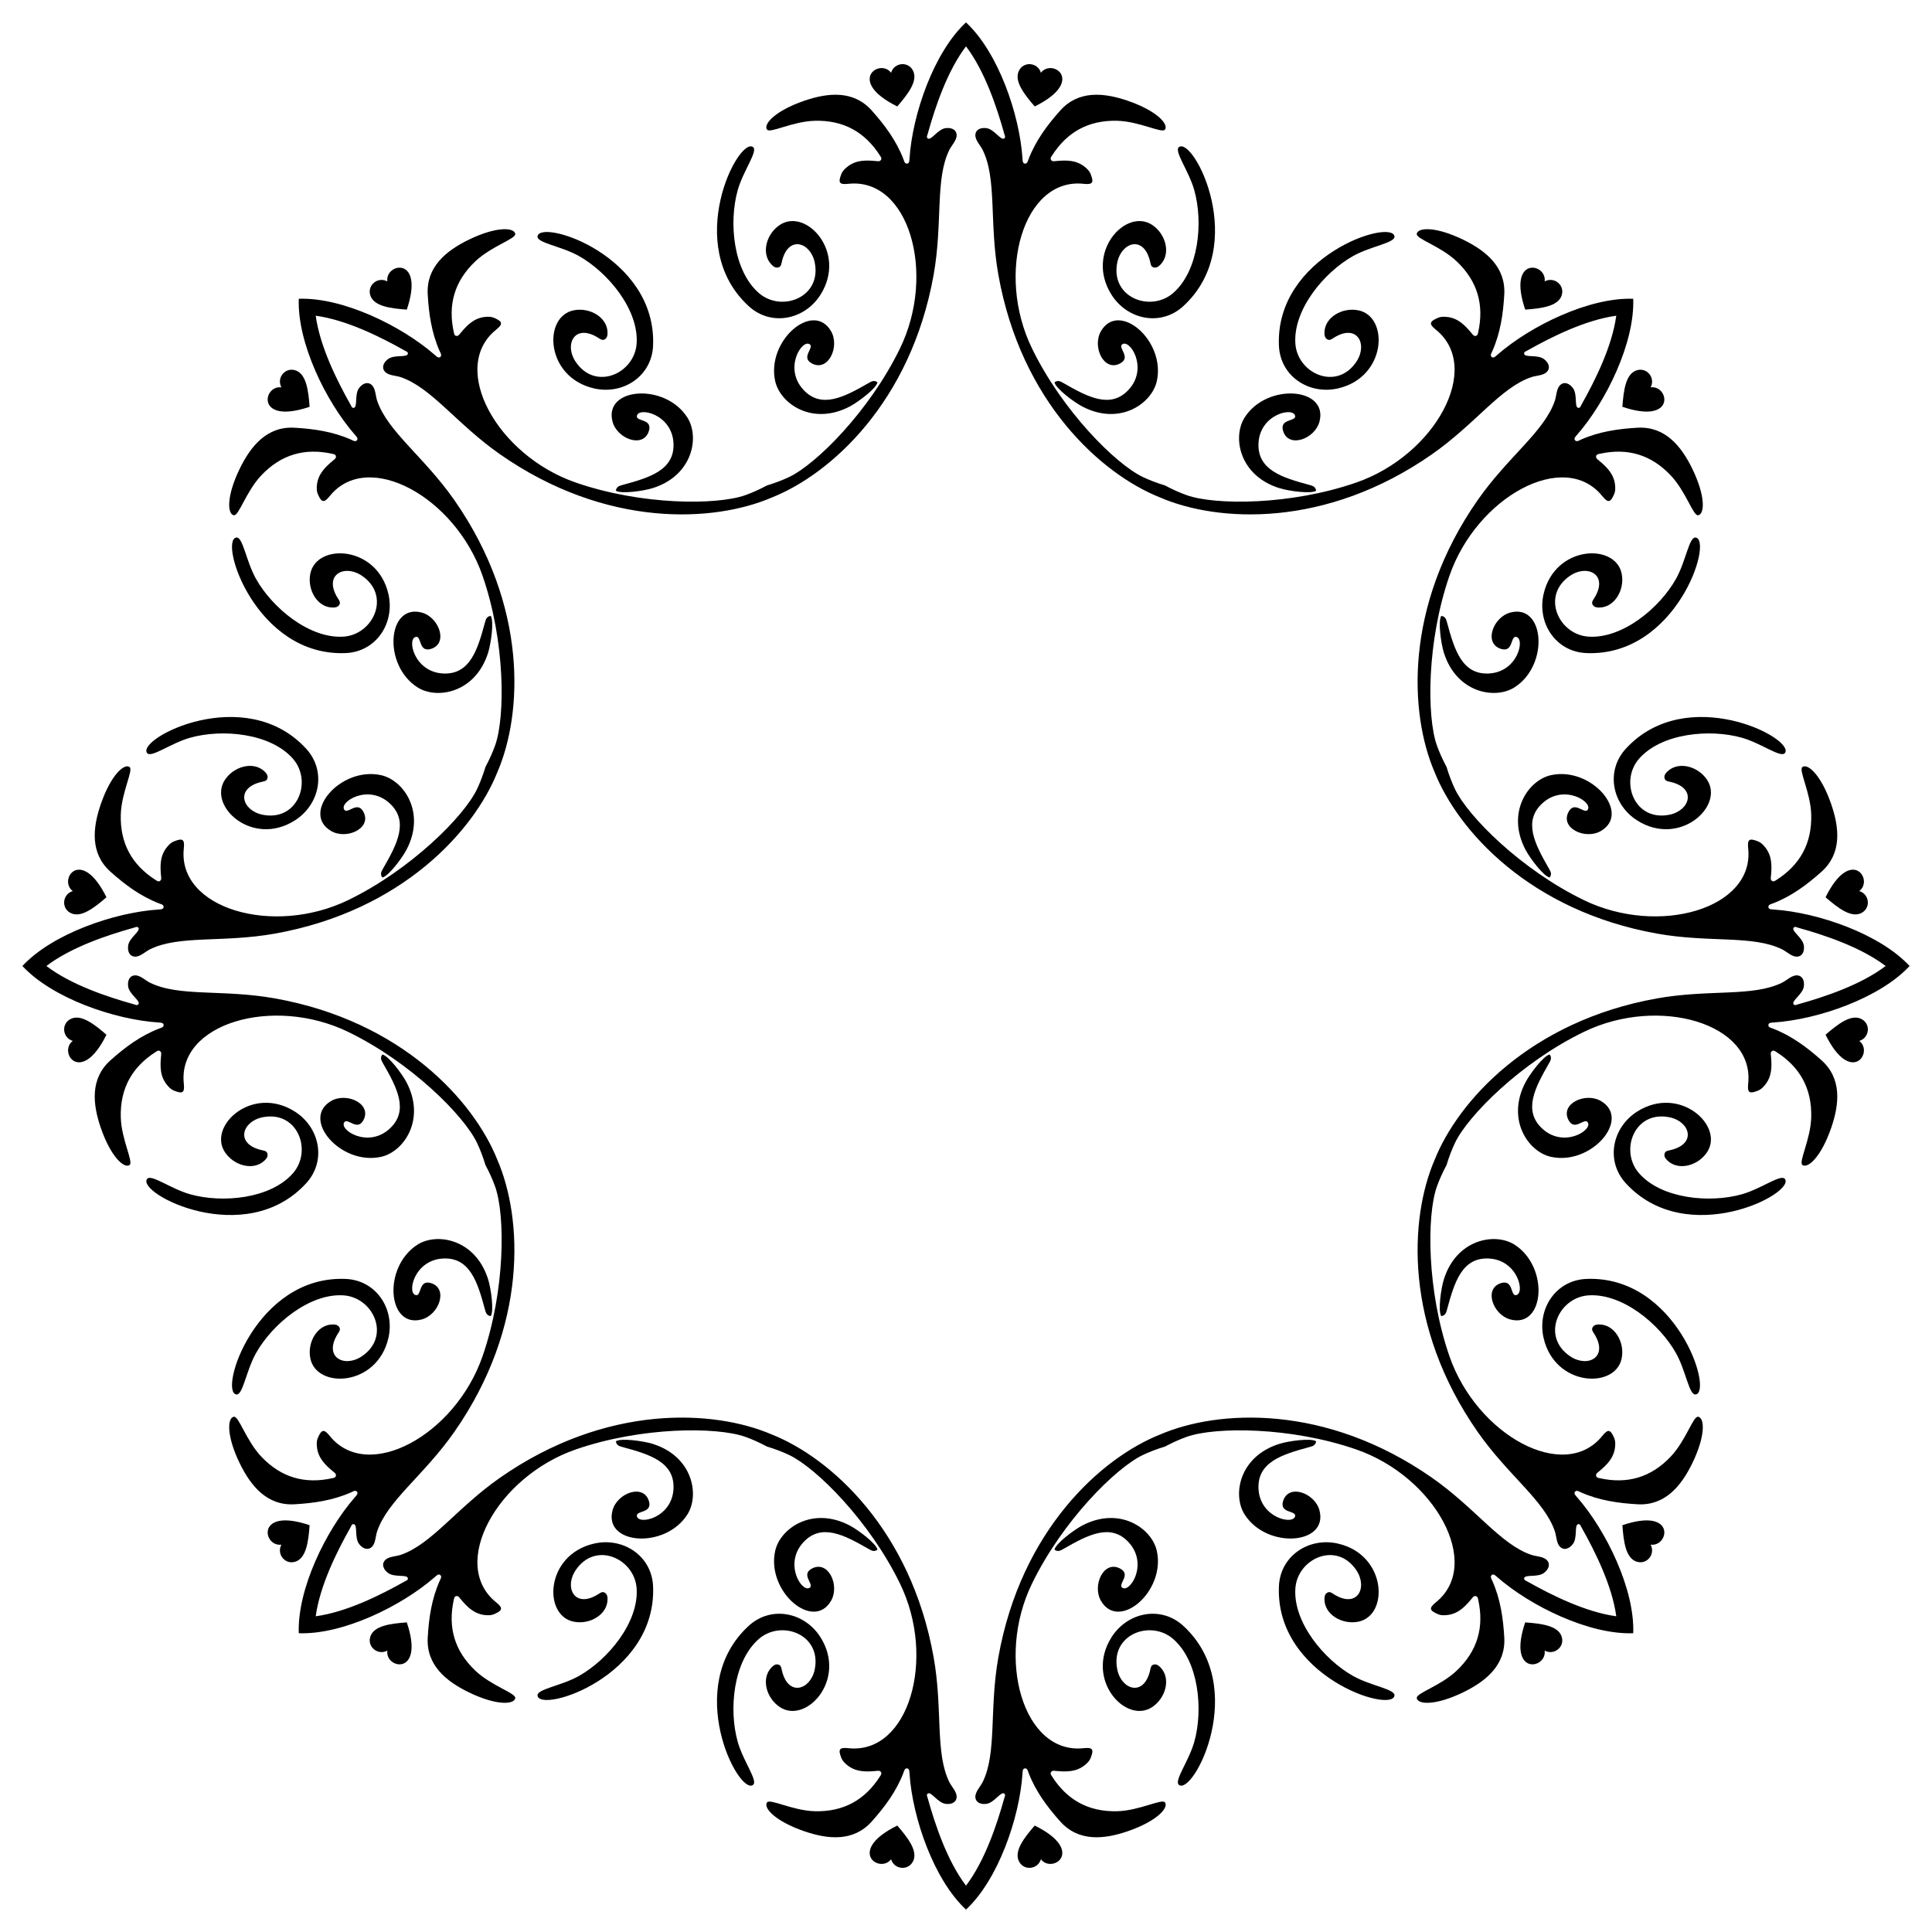 <?xml version="1.0" encoding="utf-8"?>

<!DOCTYPE svg PUBLIC "-//W3C//DTD SVG 1.1//EN" "http://www.w3.org/Graphics/SVG/1.1/DTD/svg11.dtd">
<svg version="1.1" id="Layer_1" xmlns="http://www.w3.org/2000/svg" xmlns:xlink="http://www.w3.org/1999/xlink" x="0px" y="0px"
	 viewBox="0 0 1638 1638" enable-background="new 0 0 1638 1638" xml:space="preserve">
<g>
	<path d="M1084.74,413.879c7.734,2.412,26.694,5.085,31.076,2.173c-0.395-3.58-3.113-4.224-5.995-5.004
		c-22.688-6.137-43.854-12.619-42.829-35.202c1.133-24.978,30.07-31.17,31.07-23.081c0.591,4.781-13.629,2.072-10.148,12.835
		c4.751,14.693,26.842,6.529,30.746-8.065c7.789-29.119-44.557-33.316-63.461-3.504
		C1044.75,370.514,1050.562,403.218,1084.74,413.879z"/>
	<path d="M720.443,344.629c7.174-3.763,22.471-15.28,23.511-20.437c-2.81-2.252-5.188-0.786-7.777,0.701
		c-20.383,11.704-39.932,22.087-55.177,5.394c-16.861-18.463-0.778-43.303,5.65-38.291c3.799,2.962-8.172,11.102,1.9,16.252
		c13.749,7.03,23.597-14.364,16.038-27.444c-15.083-26.098-55.065,7.949-47.351,42.396
		C661.501,342.243,688.737,361.259,720.443,344.629z"/>
	<path d="M413.879,553.26c2.412-7.734,5.085-26.694,2.173-31.076c-3.58,0.395-4.224,3.113-5.004,5.995
		c-6.137,22.688-12.619,43.854-35.202,42.83c-24.978-1.133-31.17-30.07-23.081-31.071c4.781-0.591,2.072,13.629,12.835,10.149
		c14.693-4.751,6.529-26.842-8.065-30.746c-29.119-7.789-33.316,44.557-3.504,63.461C370.514,593.25,403.218,587.438,413.879,553.26
		z"/>
	<path d="M344.629,917.557c-3.763-7.174-15.28-22.471-20.437-23.511c-2.252,2.81-0.786,5.188,0.701,7.777
		c11.704,20.383,22.087,39.932,5.394,55.177c-18.463,16.861-43.303,0.778-38.291-5.65c2.962-3.799,11.102,8.172,16.252-1.9
		c7.03-13.749-14.364-23.597-27.444-16.038c-26.098,15.083,7.949,55.065,42.396,47.351
		C342.243,976.499,361.259,949.263,344.629,917.557z"/>
	<path d="M553.26,1224.121c-7.734-2.412-26.694-5.085-31.076-2.173c0.395,3.58,3.113,4.224,5.995,5.004
		c22.688,6.137,43.854,12.619,42.83,35.202c-1.133,24.978-30.07,31.17-31.071,23.081c-0.591-4.781,13.629-2.072,10.149-12.835
		c-4.751-14.693-26.842-6.529-30.746,8.065c-7.789,29.119,44.557,33.317,63.461,3.504
		C593.25,1267.486,587.438,1234.781,553.26,1224.121z"/>
	<path d="M917.557,1293.37c-7.174,3.763-22.471,15.28-23.511,20.437c2.81,2.252,5.188,0.786,7.777-0.701
		c20.383-11.704,39.932-22.087,55.177-5.394c16.861,18.464,0.778,43.303-5.65,38.291c-3.799-2.962,8.172-11.102-1.9-16.252
		c-13.749-7.03-23.597,14.364-16.038,27.444c15.083,26.098,55.065-7.948,47.351-42.396
		C976.499,1295.757,949.263,1276.741,917.557,1293.37z"/>
	<path d="M1224.121,1084.74c-2.412,7.734-5.085,26.694-2.173,31.076c3.58-0.395,4.224-3.113,5.004-5.995
		c6.137-22.688,12.619-43.854,35.202-42.829c24.978,1.133,31.17,30.07,23.081,31.07c-4.781,0.591-2.072-13.629-12.835-10.148
		c-14.693,4.751-6.529,26.842,8.065,30.746c29.119,7.789,33.317-44.557,3.504-63.461
		C1267.486,1044.75,1234.781,1050.562,1224.121,1084.74z"/>
	<path d="M1293.37,720.443c3.763,7.174,15.28,22.471,20.437,23.511c2.252-2.81,0.786-5.188-0.701-7.777
		c-11.704-20.383-22.087-39.932-5.394-55.177c18.464-16.861,43.303-0.778,38.291,5.65c-2.962,3.799-11.102-8.172-16.252,1.9
		c-7.03,13.749,14.364,23.597,27.444,16.038c26.098-15.083-7.948-55.065-42.396-47.351
		C1295.757,661.501,1276.741,688.737,1293.37,720.443z"/>
	<path d="M1224.121,553.26c-2.412-7.734-5.085-26.694-2.173-31.076c3.58,0.395,4.224,3.113,5.004,5.995
		c6.137,22.688,12.619,43.854,35.202,42.83c24.978-1.133,31.17-30.07,23.081-31.071c-4.781-0.591-2.072,13.629-12.835,10.149
		c-14.693-4.751-6.529-26.842,8.065-30.746c29.119-7.789,33.317,44.557,3.504,63.461
		C1267.486,593.25,1234.781,587.438,1224.121,553.26z"/>
	<path d="M917.557,344.629c-7.174-3.763-22.471-15.28-23.511-20.437c2.81-2.252,5.188-0.786,7.777,0.701
		c20.383,11.704,39.932,22.087,55.177,5.394c16.861-18.463,0.778-43.303-5.65-38.291c-3.799,2.962,8.172,11.102-1.9,16.252
		c-13.749,7.03-23.597-14.364-16.038-27.444c15.083-26.098,55.065,7.949,47.351,42.396
		C976.499,342.243,949.263,361.259,917.557,344.629z"/>
	<path d="M553.26,413.879c-7.734,2.412-26.694,5.085-31.076,2.173c0.395-3.58,3.113-4.224,5.995-5.004
		c22.688-6.137,43.854-12.619,42.83-35.202c-1.133-24.978-30.07-31.17-31.071-23.081c-0.591,4.781,13.629,2.072,10.149,12.835
		c-4.751,14.693-26.842,6.529-30.746-8.065c-7.789-29.119,44.557-33.316,63.461-3.504
		C593.25,370.514,587.438,403.218,553.26,413.879z"/>
	<path d="M344.629,720.443c-3.763,7.174-15.28,22.471-20.437,23.511c-2.252-2.81-0.786-5.188,0.701-7.777
		c11.704-20.383,22.087-39.932,5.394-55.177c-18.463-16.861-43.303-0.778-38.291,5.65c2.962,3.799,11.102-8.172,16.252,1.9
		c7.03,13.749-14.364,23.597-27.444,16.038c-26.098-15.083,7.949-55.065,42.396-47.351
		C342.243,661.501,361.259,688.737,344.629,720.443z"/>
	<path d="M413.879,1084.74c2.412,7.734,5.085,26.694,2.173,31.076c-3.58-0.395-4.224-3.113-5.004-5.995
		c-6.137-22.688-12.619-43.854-35.202-42.829c-24.978,1.133-31.17,30.07-23.081,31.07c4.781,0.591,2.072-13.629,12.835-10.148
		c14.693,4.751,6.529,26.842-8.065,30.746c-29.119,7.789-33.316-44.557-3.504-63.461
		C370.514,1044.75,403.218,1050.562,413.879,1084.74z"/>
	<path d="M720.443,1293.37c7.174,3.763,22.471,15.28,23.511,20.437c-2.81,2.252-5.188,0.786-7.777-0.701
		c-20.383-11.704-39.932-22.087-55.177-5.394c-16.861,18.464-0.778,43.303,5.65,38.291c3.799-2.962-8.172-11.102,1.9-16.252
		c13.749-7.03,23.597,14.364,16.038,27.444c-15.083,26.098-55.065-7.948-47.351-42.396
		C661.501,1295.757,688.737,1276.741,720.443,1293.37z"/>
	<path d="M1084.74,1224.121c7.734-2.412,26.694-5.085,31.076-2.173c-0.395,3.58-3.113,4.224-5.995,5.004
		c-22.688,6.137-43.854,12.619-42.829,35.202c1.133,24.978,30.07,31.17,31.07,23.081c0.591-4.781-13.629-2.072-10.148-12.835
		c4.751-14.693,26.842-6.529,30.746,8.065c7.789,29.119-44.557,33.317-63.461,3.504
		C1044.75,1267.486,1050.562,1234.781,1084.74,1224.121z"/>
	<path d="M1293.37,917.557c3.763-7.174,15.28-22.471,20.437-23.511c2.252,2.81,0.786,5.188-0.701,7.777
		c-11.704,20.383-22.087,39.932-5.394,55.177c18.464,16.861,43.303,0.778,38.291-5.65c-2.962-3.799-11.102,8.172-16.252-1.9
		c-7.03-13.749,14.364-23.597,27.444-16.038c26.098,15.083-7.948,55.065-42.396,47.351
		C1295.757,976.499,1276.741,949.263,1293.37,917.557z"/>
	<path d="M1115.816,416.052c0.002,0.018,0.006,0.034,0.008,0.052C1116.013,415.905,1116.017,415.919,1115.816,416.052z"/>
	<path d="M743.954,324.192c0.014,0.011,0.028,0.02,0.042,0.031C743.989,323.949,744.001,323.956,743.954,324.192z"/>
	<path d="M416.052,522.184c0.018-0.002,0.034-0.006,0.052-0.008C415.905,521.987,415.919,521.983,416.052,522.184z"/>
	<path d="M324.192,894.046c0.011-0.014,0.02-0.028,0.031-0.042C323.949,894.011,323.956,893.999,324.192,894.046z"/>
	<path d="M522.184,1221.948c-0.002-0.018-0.006-0.034-0.008-0.052C521.987,1222.095,521.983,1222.081,522.184,1221.948z"/>
	<path d="M894.046,1313.808c-0.014-0.011-0.028-0.02-0.042-0.031C894.011,1314.051,893.999,1314.044,894.046,1313.808z"/>
	<path d="M1221.948,1115.816c-0.018,0.002-0.034,0.006-0.052,0.008C1222.095,1116.013,1222.081,1116.017,1221.948,1115.816z"/>
	<path d="M1313.808,743.954c-0.011,0.014-0.02,0.028-0.031,0.042C1314.051,743.989,1314.044,744.001,1313.808,743.954z"/>
	<path d="M1221.948,522.184c-0.018-0.002-0.034-0.006-0.052-0.008C1222.095,521.987,1222.081,521.983,1221.948,522.184z"/>
	<path d="M894.046,324.192c-0.014,0.011-0.028,0.02-0.042,0.031C894.011,323.949,893.999,323.956,894.046,324.192z"/>
	<path d="M522.184,416.052c-0.002,0.018-0.006,0.034-0.008,0.052C521.987,415.905,521.983,415.919,522.184,416.052z"/>
	<path d="M324.192,743.954c0.011,0.014,0.02,0.028,0.031,0.042C323.949,743.989,323.956,744.001,324.192,743.954z"/>
	<path d="M416.052,1115.816c0.018,0.002,0.034,0.006,0.052,0.008C415.905,1116.013,415.919,1116.017,416.052,1115.816z"/>
	<path d="M743.954,1313.808c0.014-0.011,0.028-0.02,0.042-0.031C743.989,1314.051,744.001,1314.044,743.954,1313.808z"/>
	<path d="M1115.816,1221.948c0.002-0.018,0.006-0.034,0.008-0.052C1116.013,1222.095,1116.017,1222.081,1115.816,1221.948z"/>
	<path d="M1313.808,894.046c-0.011-0.014-0.02-0.028-0.031-0.042C1314.051,894.011,1314.044,893.999,1313.808,894.046z"/>
	<path d="M983.54,421.766c49.095,21.17,140.416,26.221,230.416-36.538c36.956-25.77,58.178-56.704,84.446-65.513
		c3.933-1.319,10.394-1.308,13.261-4.613c3.196-3.684,0.918-7.844-2.438-10.51c-5.513-4.379-16.578-1.037-17.03-4.741
		c-0.189-1.546,1.521-1.996,2.639-2.627c20.642-11.651,49.468-26.002,75.49-29.548c-3.547,26.022-17.898,54.848-29.548,75.49
		c-0.631,1.118-1.082,2.828-2.627,2.639c-3.705-0.452-0.363-11.517-4.741-17.03c-2.666-3.356-6.826-5.634-10.51-2.438
		c-3.305,2.867-3.294,9.328-4.613,13.261c-8.809,26.268-39.743,47.49-65.513,84.446c-62.759,90-57.707,181.321-36.537,230.416
		c19.746,49.685,80.748,117.831,188.765,137.093c44.354,7.909,81.234,1.043,106.037,13.388c3.714,1.848,8.275,6.425,12.639,6.115
		c4.865-0.345,6.196-4.897,5.708-9.156c-0.802-6.994-10.989-12.455-8.689-15.395c0.959-1.227,2.487-0.336,3.724,0.008
		c22.834,6.358,53.365,16.593,74.273,32.486c-20.908,15.893-51.439,26.128-74.273,32.486c-1.237,0.344-2.765,1.235-3.724,0.008
		c-2.3-2.939,7.887-8.4,8.689-15.395c0.488-4.258-0.843-8.811-5.708-9.156c-4.364-0.309-8.925,4.267-12.639,6.115
		c-24.803,12.345-61.683,5.478-106.037,13.388c-108.017,19.262-169.018,87.408-188.765,137.093
		c-21.17,49.095-26.221,140.416,36.537,230.416c25.77,36.956,56.704,58.178,65.513,84.446c1.319,3.933,1.308,10.394,4.613,13.261
		c3.684,3.196,7.844,0.918,10.51-2.438c4.379-5.513,1.037-16.578,4.741-17.03c1.546-0.189,1.996,1.521,2.627,2.639
		c11.651,20.642,26.001,49.468,29.548,75.49c-26.022-3.547-54.848-17.898-75.49-29.548c-1.118-0.631-2.828-1.082-2.639-2.627
		c0.452-3.705,11.517-0.363,17.03-4.741c3.356-2.666,5.634-6.826,2.438-10.51c-2.867-3.305-9.328-3.294-13.261-4.613
		c-26.268-8.809-47.49-39.743-84.446-65.513c-90-62.759-181.321-57.707-230.416-36.537
		c-49.685,19.746-117.831,80.748-137.093,188.765c-7.909,44.354-1.043,81.234-13.388,106.037c-1.848,3.714-6.425,8.275-6.115,12.639
		c0.345,4.865,4.897,6.196,9.156,5.708c6.994-0.802,12.455-10.989,15.395-8.689c1.227,0.959,0.336,2.487-0.008,3.724
		c-6.358,22.834-16.593,53.365-32.486,74.273c-15.893-20.908-26.128-51.439-32.486-74.273c-0.344-1.237-1.235-2.765-0.008-3.724
		c2.939-2.3,8.4,7.887,15.395,8.689c4.258,0.488,8.811-0.843,9.156-5.708c0.309-4.364-4.267-8.925-6.115-12.639
		c-12.345-24.803-5.478-61.683-13.388-106.037c-19.262-108.017-87.408-169.018-137.093-188.765
		c-49.095-21.17-140.416-26.221-230.416,36.537c-36.956,25.77-58.178,56.704-84.446,65.513c-3.933,1.319-10.394,1.308-13.261,4.613
		c-3.196,3.684-0.918,7.844,2.438,10.51c5.513,4.379,16.578,1.037,17.03,4.741c0.189,1.546-1.521,1.996-2.639,2.627
		c-20.642,11.651-49.468,26.001-75.49,29.548c3.547-26.022,17.898-54.848,29.548-75.49c0.631-1.118,1.082-2.828,2.627-2.639
		c3.705,0.452,0.363,11.517,4.741,17.03c2.666,3.356,6.826,5.634,10.51,2.438c3.305-2.867,3.294-9.328,4.613-13.261
		c8.809-26.268,39.743-47.49,65.513-84.446c62.759-90,57.707-181.321,36.538-230.416c-19.746-49.685-80.748-117.831-188.765-137.093
		c-44.354-7.909-81.234-1.043-106.037-13.388c-3.714-1.848-8.275-6.425-12.639-6.115c-4.865,0.345-6.196,4.897-5.708,9.156
		c0.802,6.994,10.989,12.455,8.689,15.395c-0.96,1.227-2.487,0.336-3.724-0.008C90.748,845.128,60.217,834.893,39.309,819
		c20.908-15.893,51.439-26.128,74.273-32.486c1.237-0.344,2.765-1.235,3.724-0.008c2.3,2.939-7.887,8.4-8.689,15.395
		c-0.488,4.258,0.843,8.811,5.708,9.156c4.364,0.309,8.925-4.267,12.639-6.115c24.803-12.345,61.683-5.478,106.037-13.388
		c108.017-19.262,169.018-87.408,188.765-137.093c21.17-49.095,26.221-140.416-36.538-230.416
		c-25.77-36.956-56.704-58.178-65.513-84.446c-1.319-3.933-1.308-10.394-4.613-13.261c-3.684-3.196-7.844-0.918-10.51,2.438
		c-4.379,5.513-1.037,16.578-4.741,17.03c-1.546,0.189-1.996-1.521-2.627-2.639c-11.651-20.642-26.002-49.468-29.548-75.49
		c26.022,3.547,54.848,17.898,75.49,29.548c1.118,0.631,2.828,1.082,2.639,2.627c-0.452,3.705-11.517,0.363-17.03,4.741
		c-3.356,2.666-5.634,6.826-2.438,10.51c2.867,3.305,9.328,3.294,13.261,4.613c26.268,8.809,47.49,39.743,84.446,65.513
		c90,62.759,181.321,57.707,230.416,36.538c49.685-19.746,117.831-80.748,137.093-188.765c7.909-44.354,1.043-81.234,13.388-106.037
		c1.848-3.714,6.425-8.275,6.115-12.639c-0.345-4.865-4.897-6.196-9.156-5.708c-6.994,0.802-12.455,10.989-15.395,8.689
		c-1.227-0.96-0.336-2.487,0.008-3.724c6.358-22.834,16.593-53.365,32.486-74.273c15.893,20.908,26.128,51.439,32.486,74.273
		c0.344,1.237,1.235,2.765,0.008,3.724c-2.939,2.3-8.4-7.887-15.395-8.689c-4.258-0.488-8.811,0.843-9.156,5.708
		c-0.309,4.364,4.267,8.925,6.115,12.639c12.345,24.803,5.478,61.683,13.388,106.037
		C865.709,341.018,933.855,402.019,983.54,421.766z M1384.685,253.315c-37.118-1.383-87.011,22.837-115.362,47.643
		c-1.307,1.143-2.966,2.861-4.429,1.823c-1.932-1.372-0.334-3.554,0.388-5.184c6.774-15.28,9.142-31.42,10.078-47.961
		c1.308-23.127-15.341-36.895-34.515-46.269c-23.508-11.493-38.74-10.668-39.702-5.099c-0.731,4.235,20.159,10.338,33.831,23.285
		c17.709,16.77,23.507,36.885,18.212,60.465c-0.255,1.137-0.488,2.378-1.764,2.71c-1.806,0.469-2.659-0.872-3.67-2.095
		c-5.668-6.857-11.664-13.135-21.39-13.963c-2.578-0.22-4.92-0.213-7.256,0.796c-7.341,3.168-7.741,5.217-1.665,10.122
		c39.939,32.236-0.739,106.331-67.5,129.504c-55.731,19.344-119.549,19.29-143.732,10.762c-5.465-1.927-12.097-4.842-18.453-8.268
		c-6.917-2.072-13.668-4.7-18.895-7.202c-23.131-11.07-68.295-56.158-94.024-109.244c-30.822-63.592-7.192-144.749,43.843-139.302
		c7.765,0.829,8.931-0.903,5.98-8.334c-0.939-2.365-2.59-4.026-4.569-5.694c-7.463-6.292-16.142-6.093-24.998-5.252
		c-1.58,0.15-3.132,0.495-4.076-1.114c-0.668-1.137,0.046-2.179,0.669-3.163c12.929-20.417,31.253-30.54,55.633-29.877
		c18.822,0.512,37.909,10.968,40.387,7.457c3.258-4.618-6.93-15.972-31.679-24.468c-20.186-6.929-41.694-8.967-57.122,8.311
		c-11.034,12.357-20.773,25.445-26.787,41.039c-0.641,1.663-1.054,4.336-3.391,3.94c-1.768-0.3-1.727-2.688-1.843-4.42
		C864.377,96.674,846.224,44.269,819,19c-27.224,25.269-45.377,77.674-47.885,115.261c-0.116,1.733-0.075,4.12-1.843,4.42
		c-2.336,0.396-2.749-2.277-3.391-3.94c-6.015-15.595-15.753-28.682-26.787-41.039c-15.429-17.278-36.937-15.24-57.122-8.311
		c-24.749,8.496-34.937,19.85-31.679,24.468c2.478,3.512,21.564-6.944,40.387-7.457c24.38-0.664,42.704,9.46,55.633,29.877
		c0.623,0.984,1.337,2.026,0.669,3.163c-0.945,1.609-2.496,1.264-4.076,1.114c-8.856-0.841-17.535-1.04-24.998,5.252
		c-1.978,1.668-3.629,3.329-4.569,5.694c-2.951,7.431-1.785,9.163,5.98,8.334c51.036-5.447,74.665,75.71,43.843,139.302
		c-25.729,53.086-70.893,98.174-94.024,109.244c-5.227,2.501-11.978,5.13-18.895,7.202c-6.356,3.426-12.988,6.341-18.453,8.268
		c-24.184,8.529-88.002,8.582-143.732-10.762c-66.761-23.172-107.439-97.267-67.5-129.504c6.076-4.905,5.677-6.954-1.665-10.122
		c-2.336-1.008-4.678-1.015-7.257-0.796c-9.726,0.828-15.722,7.106-21.39,13.963c-1.011,1.223-1.864,2.565-3.67,2.095
		c-1.276-0.332-1.509-1.573-1.764-2.71c-5.295-23.579,0.504-43.694,18.212-60.465c13.672-12.947,34.562-19.05,33.83-23.285
		c-0.962-5.569-16.194-6.393-39.702,5.099c-19.173,9.374-35.822,23.141-34.515,46.269c0.935,16.54,3.304,32.681,10.078,47.961
		c0.722,1.629,2.321,3.812,0.388,5.184c-1.462,1.038-3.122-0.679-4.429-1.823c-28.351-24.805-78.244-49.025-115.362-47.643
		c-1.383,37.118,22.837,87.011,47.643,115.362c1.143,1.307,2.861,2.966,1.823,4.429c-1.372,1.932-3.554,0.334-5.184-0.388
		c-15.28-6.774-31.42-9.142-47.961-10.078c-23.127-1.308-36.895,15.341-46.269,34.515c-11.493,23.508-10.668,38.74-5.099,39.702
		c4.235,0.731,10.338-20.159,23.285-33.83c16.77-17.709,36.885-23.507,60.465-18.212c1.137,0.255,2.378,0.488,2.71,1.764
		c0.469,1.806-0.872,2.659-2.095,3.67c-6.857,5.668-13.135,11.664-13.963,21.39c-0.22,2.578-0.213,4.92,0.796,7.257
		c3.168,7.341,5.217,7.741,10.122,1.665c32.236-39.939,106.331,0.739,129.504,67.5c19.344,55.731,19.29,119.549,10.762,143.732
		c-1.927,5.465-4.842,12.097-8.268,18.453c-2.072,6.917-4.7,13.668-7.202,18.895c-11.07,23.131-56.158,68.295-109.244,94.024
		c-63.592,30.822-144.749,7.192-139.302-43.843c0.829-7.765-0.903-8.931-8.334-5.98c-2.365,0.939-4.026,2.59-5.694,4.569
		c-6.292,7.463-6.093,16.142-5.252,24.998c0.15,1.58,0.495,3.132-1.114,4.076c-1.137,0.668-2.179-0.046-3.163-0.669
		c-20.417-12.929-30.54-31.253-29.877-55.633c0.512-18.822,10.968-37.909,7.457-40.387c-4.618-3.258-15.972,6.93-24.468,31.679
		c-6.929,20.186-8.967,41.694,8.311,57.122c12.357,11.034,25.445,20.773,41.039,26.787c1.663,0.641,4.336,1.054,3.94,3.391
		c-0.3,1.768-2.688,1.727-4.42,1.843C96.674,773.623,44.269,791.776,19,819c25.269,27.224,77.674,45.377,115.261,47.885
		c1.733,0.116,4.12,0.075,4.42,1.843c0.396,2.336-2.277,2.749-3.94,3.391c-15.595,6.015-28.682,15.753-41.039,26.787
		c-17.278,15.429-15.24,36.937-8.311,57.122c8.496,24.749,19.85,34.937,24.468,31.679c3.512-2.478-6.944-21.564-7.457-40.387
		c-0.664-24.38,9.46-42.704,29.877-55.633c0.984-0.623,2.026-1.337,3.163-0.669c1.609,0.945,1.264,2.496,1.114,4.076
		c-0.841,8.856-1.04,17.535,5.252,24.998c1.668,1.978,3.329,3.629,5.694,4.569c7.431,2.951,9.163,1.785,8.334-5.98
		c-5.447-51.036,75.71-74.665,139.302-43.843c53.086,25.729,98.174,70.893,109.244,94.024c2.501,5.227,5.13,11.978,7.202,18.895
		c3.426,6.356,6.341,12.988,8.268,18.453c8.529,24.184,8.582,88.002-10.762,143.732c-23.172,66.761-97.267,107.439-129.504,67.5
		c-4.905-6.076-6.954-5.677-10.122,1.665c-1.008,2.336-1.015,4.678-0.796,7.256c0.828,9.726,7.106,15.723,13.963,21.39
		c1.223,1.011,2.565,1.864,2.095,3.67c-0.332,1.276-1.573,1.509-2.71,1.764c-23.579,5.295-43.694-0.504-60.465-18.212
		c-12.947-13.672-19.05-34.562-23.285-33.831c-5.569,0.962-6.393,16.194,5.099,39.702c9.374,19.173,23.141,35.822,46.269,34.515
		c16.54-0.935,32.681-3.304,47.961-10.078c1.629-0.722,3.812-2.321,5.184-0.388c1.038,1.462-0.679,3.122-1.823,4.429
		c-24.805,28.351-49.025,78.244-47.643,115.362c37.118,1.383,87.011-22.837,115.362-47.643c1.307-1.143,2.966-2.861,4.429-1.823
		c1.932,1.372,0.334,3.554-0.388,5.184c-6.774,15.28-9.142,31.42-10.078,47.961c-1.308,23.127,15.341,36.895,34.515,46.268
		c23.508,11.493,38.74,10.668,39.702,5.099c0.731-4.235-20.159-10.338-33.83-23.285c-17.709-16.77-23.507-36.885-18.212-60.464
		c0.255-1.137,0.488-2.378,1.764-2.71c1.806-0.469,2.659,0.872,3.67,2.095c5.668,6.857,11.664,13.135,21.39,13.963
		c2.578,0.22,4.92,0.213,7.257-0.795c7.341-3.168,7.741-5.217,1.665-10.122c-39.939-32.236,0.739-106.331,67.5-129.504
		c55.731-19.344,119.549-19.29,143.732-10.762c5.465,1.927,12.097,4.842,18.453,8.268c6.917,2.072,13.668,4.7,18.895,7.202
		c23.131,11.07,68.295,56.158,94.024,109.244c30.822,63.593,7.192,144.749-43.843,139.302c-7.765-0.829-8.931,0.903-5.98,8.334
		c0.939,2.365,2.59,4.026,4.569,5.694c7.463,6.292,16.142,6.093,24.998,5.252c1.58-0.15,3.132-0.495,4.076,1.114
		c0.668,1.137-0.046,2.179-0.669,3.163c-12.929,20.417-31.253,30.54-55.633,29.877c-18.822-0.512-37.909-10.968-40.387-7.457
		c-3.258,4.618,6.93,15.972,31.679,24.468c20.186,6.929,41.694,8.967,57.122-8.311c11.034-12.357,20.773-25.445,26.787-41.039
		c0.641-1.663,1.054-4.336,3.391-3.94c1.768,0.3,1.727,2.688,1.843,4.42c2.507,37.587,20.661,89.993,47.885,115.261
		c27.224-25.269,45.377-77.674,47.885-115.261c0.116-1.733,0.075-4.12,1.843-4.42c2.336-0.396,2.749,2.277,3.391,3.94
		c6.015,15.594,15.753,28.682,26.787,41.039c15.429,17.278,36.937,15.24,57.122,8.311c24.749-8.496,34.937-19.85,31.679-24.468
		c-2.478-3.512-21.564,6.944-40.387,7.457c-24.38,0.664-42.704-9.46-55.633-29.877c-0.623-0.984-1.337-2.026-0.669-3.163
		c0.945-1.609,2.496-1.264,4.076-1.114c8.856,0.841,17.535,1.04,24.998-5.252c1.978-1.668,3.629-3.329,4.569-5.694
		c2.951-7.431,1.785-9.163-5.98-8.334c-51.036,5.447-74.665-75.71-43.843-139.302c25.729-53.086,70.893-98.174,94.024-109.244
		c5.227-2.501,11.978-5.13,18.895-7.202c6.356-3.426,12.988-6.341,18.453-8.268c24.184-8.529,88.002-8.582,143.732,10.762
		c66.761,23.172,107.439,97.267,67.5,129.504c-6.076,4.904-5.677,6.954,1.665,10.122c2.336,1.008,4.678,1.015,7.256,0.795
		c9.726-0.828,15.723-7.106,21.39-13.963c1.011-1.223,1.864-2.565,3.67-2.095c1.276,0.332,1.509,1.573,1.764,2.71
		c5.295,23.579-0.504,43.694-18.212,60.464c-13.672,12.947-34.562,19.05-33.831,23.285c0.962,5.569,16.194,6.393,39.702-5.099
		c19.173-9.374,35.822-23.141,34.515-46.268c-0.935-16.54-3.304-32.681-10.078-47.961c-0.722-1.629-2.321-3.812-0.388-5.184
		c1.462-1.038,3.122,0.679,4.429,1.823c28.351,24.805,78.244,49.025,115.362,47.643c1.383-37.118-22.837-87.011-47.643-115.362
		c-1.143-1.307-2.861-2.966-1.823-4.429c1.372-1.932,3.554-0.334,5.184,0.388c15.28,6.774,31.42,9.142,47.961,10.078
		c23.127,1.308,36.895-15.341,46.268-34.515c11.493-23.508,10.668-38.74,5.099-39.702c-4.235-0.731-10.338,20.159-23.285,33.831
		c-16.77,17.709-36.885,23.507-60.464,18.212c-1.137-0.255-2.378-0.488-2.71-1.764c-0.469-1.806,0.872-2.659,2.095-3.67
		c6.857-5.668,13.135-11.664,13.963-21.39c0.22-2.578,0.213-4.92-0.795-7.256c-3.168-7.341-5.217-7.741-10.122-1.665
		c-32.236,39.939-106.331-0.739-129.504-67.5c-19.344-55.731-19.29-119.549-10.762-143.732c1.927-5.465,4.842-12.097,8.268-18.453
		c2.072-6.917,4.7-13.668,7.202-18.895c11.07-23.131,56.158-68.295,109.244-94.024c63.593-30.822,144.749-7.192,139.302,43.843
		c-0.829,7.765,0.903,8.931,8.334,5.98c2.365-0.939,4.026-2.59,5.694-4.569c6.292-7.463,6.093-16.142,5.252-24.998
		c-0.15-1.58-0.495-3.132,1.114-4.076c1.137-0.668,2.179,0.046,3.163,0.669c20.417,12.929,30.54,31.253,29.877,55.633
		c-0.512,18.822-10.968,37.909-7.457,40.387c4.618,3.258,15.972-6.93,24.468-31.679c6.929-20.186,8.967-41.694-8.311-57.122
		c-12.357-11.034-25.445-20.773-41.039-26.787c-1.663-0.641-4.336-1.054-3.94-3.391c0.3-1.768,2.688-1.727,4.42-1.843
		c37.587-2.507,89.993-20.661,115.261-47.885c-25.269-27.224-77.674-45.377-115.261-47.885c-1.733-0.116-4.12-0.075-4.42-1.843
		c-0.396-2.336,2.277-2.749,3.94-3.391c15.594-6.015,28.682-15.753,41.039-26.787c17.278-15.429,15.24-36.937,8.311-57.122
		c-8.496-24.749-19.85-34.937-24.468-31.679c-3.512,2.478,6.944,21.564,7.457,40.387c0.664,24.38-9.46,42.704-29.877,55.633
		c-0.984,0.623-2.026,1.337-3.163,0.669c-1.609-0.945-1.264-2.496-1.114-4.076c0.841-8.856,1.04-17.535-5.252-24.998
		c-1.668-1.978-3.329-3.629-5.694-4.569c-7.431-2.951-9.163-1.785-8.334,5.98c5.447,51.036-75.71,74.665-139.302,43.843
		c-53.086-25.729-98.174-70.893-109.244-94.024c-2.501-5.227-5.13-11.978-7.202-18.895c-3.426-6.356-6.341-12.988-8.268-18.453
		c-8.529-24.184-8.582-88.002,10.762-143.732c23.172-66.761,97.267-107.439,129.504-67.5c4.904,6.076,6.954,5.677,10.122-1.665
		c1.008-2.336,1.015-4.678,0.795-7.257c-0.828-9.726-7.106-15.722-13.963-21.39c-1.223-1.011-2.565-1.864-2.095-3.67
		c0.332-1.276,1.573-1.509,2.71-1.764c23.579-5.295,43.694,0.504,60.464,18.212c12.947,13.672,19.05,34.562,23.285,33.83
		c5.569-0.962,6.393-16.194-5.099-39.702c-9.374-19.173-23.141-35.822-46.268-34.515c-16.54,0.935-32.681,3.304-47.961,10.078
		c-1.629,0.722-3.812,2.321-5.184,0.388c-1.038-1.462,0.679-3.122,1.823-4.429C1361.848,340.325,1386.068,290.432,1384.685,253.315z
		"/>
	<path d="M1134.32,329.315c41.416-9.449,43.508-60.879,17.384-66.206c-13.627-2.779-28.624,5.85-28.803,18.841
		c-0.03,2.196,0.234,4.308,2.183,5.614c2.202,1.475,3.962-0.061,5.743-1.18c19.909-12.504,29,5.513,19.17,20.264
		c-16.774,25.172-49.991,10.012-51.745-15.294c-1.989-28.698,24.177-60.444,49.11-74.382c15.003-8.387,35.77-11.049,34.9-16.628
		c-2.344-15.039-101.211,16.447-97.953,92.781C1085.414,318.973,1109.716,334.929,1134.32,329.315z"/>
	<path d="M695.705,249.776c22.604-35.967-12.283-73.813-34.522-59.107c-11.601,7.671-16.104,24.377-7.044,33.69
		c1.531,1.574,3.212,2.881,5.513,2.425c2.6-0.514,2.759-2.844,3.227-4.895c5.236-22.92,24.404-16.608,27.884,0.773
		c5.938,29.66-28.27,42.428-47.404,25.775c-21.699-18.886-25.644-59.836-17.87-87.323c4.678-16.539,17.48-33.106,12.92-36.436
		c-12.291-8.977-59.937,83.196-3.657,134.869C653.81,277.044,682.278,271.143,695.705,249.776z"/>
	<path d="M329.315,503.68c-9.449-41.416-60.879-43.508-66.206-17.384c-2.779,13.627,5.85,28.624,18.841,28.803
		c2.196,0.03,4.308-0.234,5.614-2.183c1.475-2.202-0.061-3.962-1.18-5.743c-12.504-19.909,5.513-29,20.264-19.17
		c25.172,16.774,10.012,49.991-15.294,51.745c-28.698,1.989-60.444-24.177-74.382-49.11c-8.387-15.003-11.049-35.77-16.628-34.9
		c-15.039,2.344,16.447,101.211,92.781,97.953C318.973,552.586,334.929,528.284,329.315,503.68z"/>
	<path d="M249.776,942.295c-35.967-22.604-73.813,12.283-59.107,34.522c7.671,11.601,24.377,16.104,33.69,7.044
		c1.574-1.531,2.881-3.212,2.425-5.513c-0.514-2.6-2.844-2.759-4.895-3.227c-22.92-5.236-16.608-24.404,0.773-27.884
		c29.66-5.938,42.428,28.27,25.775,47.404c-18.886,21.699-59.836,25.644-87.323,17.87c-16.539-4.678-33.106-17.48-36.436-12.92
		c-8.977,12.291,83.196,59.937,134.869,3.657C277.044,984.19,271.143,955.722,249.776,942.295z"/>
	<path d="M503.68,1308.685c-41.416,9.449-43.508,60.879-17.384,66.206c13.627,2.779,28.624-5.85,28.803-18.841
		c0.03-2.196-0.234-4.308-2.183-5.614c-2.202-1.475-3.962,0.061-5.743,1.18c-19.909,12.504-29-5.513-19.17-20.264
		c16.774-25.172,49.991-10.012,51.745,15.294c1.989,28.698-24.177,60.444-49.11,74.382c-15.003,8.387-35.77,11.049-34.9,16.628
		c2.344,15.038,101.211-16.447,97.953-92.781C552.586,1319.027,528.284,1303.071,503.68,1308.685z"/>
	<path d="M942.295,1388.224c-22.604,35.967,12.283,73.813,34.522,59.107c11.601-7.671,16.104-24.377,7.044-33.69
		c-1.531-1.574-3.212-2.881-5.513-2.426c-2.6,0.514-2.759,2.844-3.227,4.895c-5.236,22.92-24.404,16.608-27.884-0.773
		c-5.938-29.66,28.27-42.428,47.404-25.775c21.699,18.886,25.644,59.836,17.87,87.323c-4.678,16.539-17.48,33.106-12.92,36.436
		c12.291,8.977,59.937-83.196,3.657-134.869C984.19,1360.956,955.722,1366.857,942.295,1388.224z"/>
	<path d="M1308.685,1134.32c9.449,41.416,60.879,43.508,66.206,17.384c2.779-13.627-5.85-28.624-18.841-28.803
		c-2.196-0.03-4.308,0.234-5.614,2.183c-1.475,2.202,0.061,3.962,1.18,5.743c12.504,19.909-5.513,29-20.264,19.17
		c-25.172-16.774-10.012-49.991,15.294-51.745c28.698-1.989,60.444,24.177,74.382,49.11c8.387,15.003,11.049,35.77,16.628,34.9
		c15.038-2.344-16.447-101.211-92.781-97.953C1319.027,1085.414,1303.071,1109.716,1308.685,1134.32z"/>
	<path d="M1388.224,695.705c35.967,22.604,73.813-12.283,59.107-34.522c-7.671-11.601-24.377-16.104-33.69-7.044
		c-1.574,1.531-2.881,3.212-2.426,5.513c0.514,2.6,2.844,2.759,4.895,3.227c22.92,5.236,16.608,24.404-0.773,27.884
		c-29.66,5.938-42.428-28.27-25.775-47.404c18.886-21.699,59.836-25.644,87.323-17.87c16.539,4.678,33.106,17.48,36.436,12.92
		c8.977-12.291-83.196-59.937-134.869-3.657C1360.956,653.81,1366.857,682.278,1388.224,695.705z"/>
	<path d="M1308.685,503.68c9.449-41.416,60.879-43.508,66.206-17.384c2.779,13.627-5.85,28.624-18.841,28.803
		c-2.196,0.03-4.308-0.234-5.614-2.183c-1.475-2.202,0.061-3.962,1.18-5.743c12.504-19.909-5.513-29-20.264-19.17
		c-25.172,16.774-10.012,49.991,15.294,51.745c28.698,1.989,60.444-24.177,74.382-49.11c8.387-15.003,11.049-35.77,16.628-34.9
		c15.038,2.344-16.447,101.211-92.781,97.953C1319.027,552.586,1303.071,528.284,1308.685,503.68z"/>
	<path d="M942.295,249.776c-22.604-35.967,12.283-73.813,34.522-59.107c11.601,7.671,16.104,24.377,7.044,33.69
		c-1.531,1.574-3.212,2.881-5.513,2.425c-2.6-0.514-2.759-2.844-3.227-4.895c-5.236-22.92-24.404-16.608-27.884,0.773
		c-5.938,29.66,28.27,42.428,47.404,25.775c21.699-18.886,25.644-59.836,17.87-87.323c-4.678-16.539-17.48-33.106-12.92-36.436
		c12.291-8.977,59.937,83.196,3.657,134.869C984.19,277.044,955.722,271.143,942.295,249.776z"/>
	<path d="M503.68,329.315c-41.416-9.449-43.508-60.879-17.384-66.206c13.627-2.779,28.624,5.85,28.803,18.841
		c0.03,2.196-0.234,4.308-2.183,5.614c-2.202,1.475-3.962-0.061-5.743-1.18c-19.909-12.504-29,5.513-19.17,20.264
		c16.774,25.172,49.991,10.012,51.745-15.294c1.989-28.698-24.177-60.444-49.11-74.382c-15.003-8.387-35.77-11.049-34.9-16.628
		c2.344-15.039,101.211,16.447,97.953,92.781C552.586,318.973,528.284,334.929,503.68,329.315z"/>
	<path d="M249.776,695.705c-35.967,22.604-73.813-12.283-59.107-34.522c7.671-11.601,24.377-16.104,33.69-7.044
		c1.574,1.531,2.881,3.212,2.425,5.513c-0.514,2.6-2.844,2.759-4.895,3.227c-22.92,5.236-16.608,24.404,0.773,27.884
		c29.66,5.938,42.428-28.27,25.775-47.404c-18.886-21.699-59.836-25.644-87.323-17.87c-16.539,4.678-33.106,17.48-36.436,12.92
		c-8.977-12.291,83.196-59.937,134.869-3.657C277.044,653.81,271.143,682.278,249.776,695.705z"/>
	<path d="M329.315,1134.32c-9.449,41.416-60.879,43.508-66.206,17.384c-2.779-13.627,5.85-28.624,18.841-28.803
		c2.196-0.03,4.308,0.234,5.614,2.183c1.475,2.202-0.061,3.962-1.18,5.743c-12.504,19.909,5.513,29,20.264,19.17
		c25.172-16.774,10.012-49.991-15.294-51.745c-28.698-1.989-60.444,24.177-74.382,49.11c-8.387,15.003-11.049,35.77-16.628,34.9
		c-15.039-2.344,16.447-101.211,92.781-97.953C318.973,1085.414,334.929,1109.716,329.315,1134.32z"/>
	<path d="M695.705,1388.224c22.604,35.967-12.283,73.813-34.522,59.107c-11.601-7.671-16.104-24.377-7.044-33.69
		c1.531-1.574,3.212-2.881,5.513-2.426c2.6,0.514,2.759,2.844,3.227,4.895c5.236,22.92,24.404,16.608,27.884-0.773
		c5.938-29.66-28.27-42.428-47.404-25.775c-21.699,18.886-25.644,59.836-17.87,87.323c4.678,16.539,17.48,33.106,12.92,36.436
		c-12.291,8.977-59.937-83.196-3.657-134.869C653.81,1360.956,682.278,1366.857,695.705,1388.224z"/>
	<path d="M1134.32,1308.685c41.416,9.449,43.508,60.879,17.384,66.206c-13.627,2.779-28.624-5.85-28.803-18.841
		c-0.03-2.196,0.234-4.308,2.183-5.614c2.202-1.475,3.962,0.061,5.743,1.18c19.909,12.504,29-5.513,19.17-20.264
		c-16.774-25.172-49.991-10.012-51.745,15.294c-1.989,28.698,24.177,60.444,49.11,74.382c15.003,8.387,35.77,11.049,34.9,16.628
		c-2.344,15.038-101.211-16.447-97.953-92.781C1085.414,1319.027,1109.716,1303.071,1134.32,1308.685z"/>
	<path d="M1388.224,942.295c35.967-22.604,73.813,12.283,59.107,34.522c-7.671,11.601-24.377,16.104-33.69,7.044
		c-1.574-1.531-2.881-3.212-2.426-5.513c0.514-2.6,2.844-2.759,4.895-3.227c22.92-5.236,16.608-24.404-0.773-27.884
		c-29.66-5.938-42.428,28.27-25.775,47.404c18.886,21.699,59.836,25.644,87.323,17.87c16.539-4.678,33.106-17.48,36.436-12.92
		c8.977,12.291-83.196,59.937-134.869,3.657C1360.956,984.19,1366.857,955.722,1388.224,942.295z"/>
	<path d="M1323.784,251.09c3.556-9.016-6.009-16.93-14.182-12.514c2.097-15.74-32.048-21.96-16.494,23.914
		C1307.245,261.507,1320.438,259.574,1323.784,251.09z"/>
	<path d="M774.363,60.491c-3.861-8.89-16.22-7.722-18.878,1.179c-9.647-12.612-38.189,7.133,5.247,28.573
		C770.034,79.552,777.996,68.856,774.363,60.491z"/>
	<path d="M251.09,314.216c-9.016-3.556-16.93,6.009-12.514,14.182c-15.74-2.097-21.96,32.048,23.914,16.494
		C261.507,330.756,259.574,317.562,251.09,314.216z"/>
	<path d="M60.491,863.637c-8.89,3.861-7.722,16.22,1.179,18.878c-12.612,9.647,7.133,38.189,28.573-5.247
		C79.552,867.966,68.856,860.004,60.491,863.637z"/>
	<path d="M314.216,1386.91c-3.556,9.016,6.009,16.93,14.182,12.515c-2.097,15.74,32.048,21.96,16.494-23.914
		C330.756,1376.493,317.562,1378.426,314.216,1386.91z"/>
	<path d="M863.637,1577.509c3.861,8.89,16.22,7.722,18.878-1.179c9.647,12.612,38.189-7.133-5.247-28.573
		C867.966,1558.448,860.004,1569.144,863.637,1577.509z"/>
	<path d="M1386.91,1323.784c9.016,3.556,16.93-6.009,12.515-14.182c15.74,2.097,21.96-32.048-23.914-16.494
		C1376.493,1307.245,1378.426,1320.438,1386.91,1323.784z"/>
	<path d="M1577.509,774.363c8.89-3.861,7.722-16.22-1.179-18.878c12.612-9.647-7.133-38.189-28.573,5.247
		C1558.448,770.034,1569.144,777.996,1577.509,774.363z"/>
	<path d="M1386.91,314.216c9.016-3.556,16.93,6.009,12.515,14.182c15.74-2.097,21.96,32.048-23.914,16.494
		C1376.493,330.756,1378.426,317.562,1386.91,314.216z"/>
	<path d="M863.637,60.491c3.861-8.89,16.22-7.722,18.878,1.179c9.647-12.612,38.189,7.133-5.247,28.573
		C867.966,79.552,860.004,68.856,863.637,60.491z"/>
	<path d="M314.216,251.09c-3.556-9.016,6.009-16.93,14.182-12.514c-2.097-15.74,32.048-21.96,16.494,23.914
		C330.756,261.507,317.562,259.574,314.216,251.09z"/>
	<path d="M60.491,774.363c-8.89-3.861-7.722-16.22,1.179-18.878c-12.612-9.647,7.133-38.189,28.573,5.247
		C79.552,770.034,68.856,777.996,60.491,774.363z"/>
	<path d="M251.09,1323.784c-9.016,3.556-16.93-6.009-12.514-14.182c-15.74,2.097-21.96-32.048,23.914-16.494
		C261.507,1307.245,259.574,1320.438,251.09,1323.784z"/>
	<path d="M774.363,1577.509c-3.861,8.89-16.22,7.722-18.878-1.179c-9.647,12.612-38.189-7.133,5.247-28.573
		C770.034,1558.448,777.996,1569.144,774.363,1577.509z"/>
	<path d="M1323.784,1386.91c3.556,9.016-6.009,16.93-14.182,12.515c2.097,15.74-32.048,21.96-16.494-23.914
		C1307.245,1376.493,1320.438,1378.426,1323.784,1386.91z"/>
	<path d="M1577.509,863.637c8.89,3.861,7.722,16.22-1.179,18.878c12.612,9.647-7.133,38.189-28.573-5.247
		C1558.448,867.966,1569.144,860.004,1577.509,863.637z"/>
</g>
</svg>
